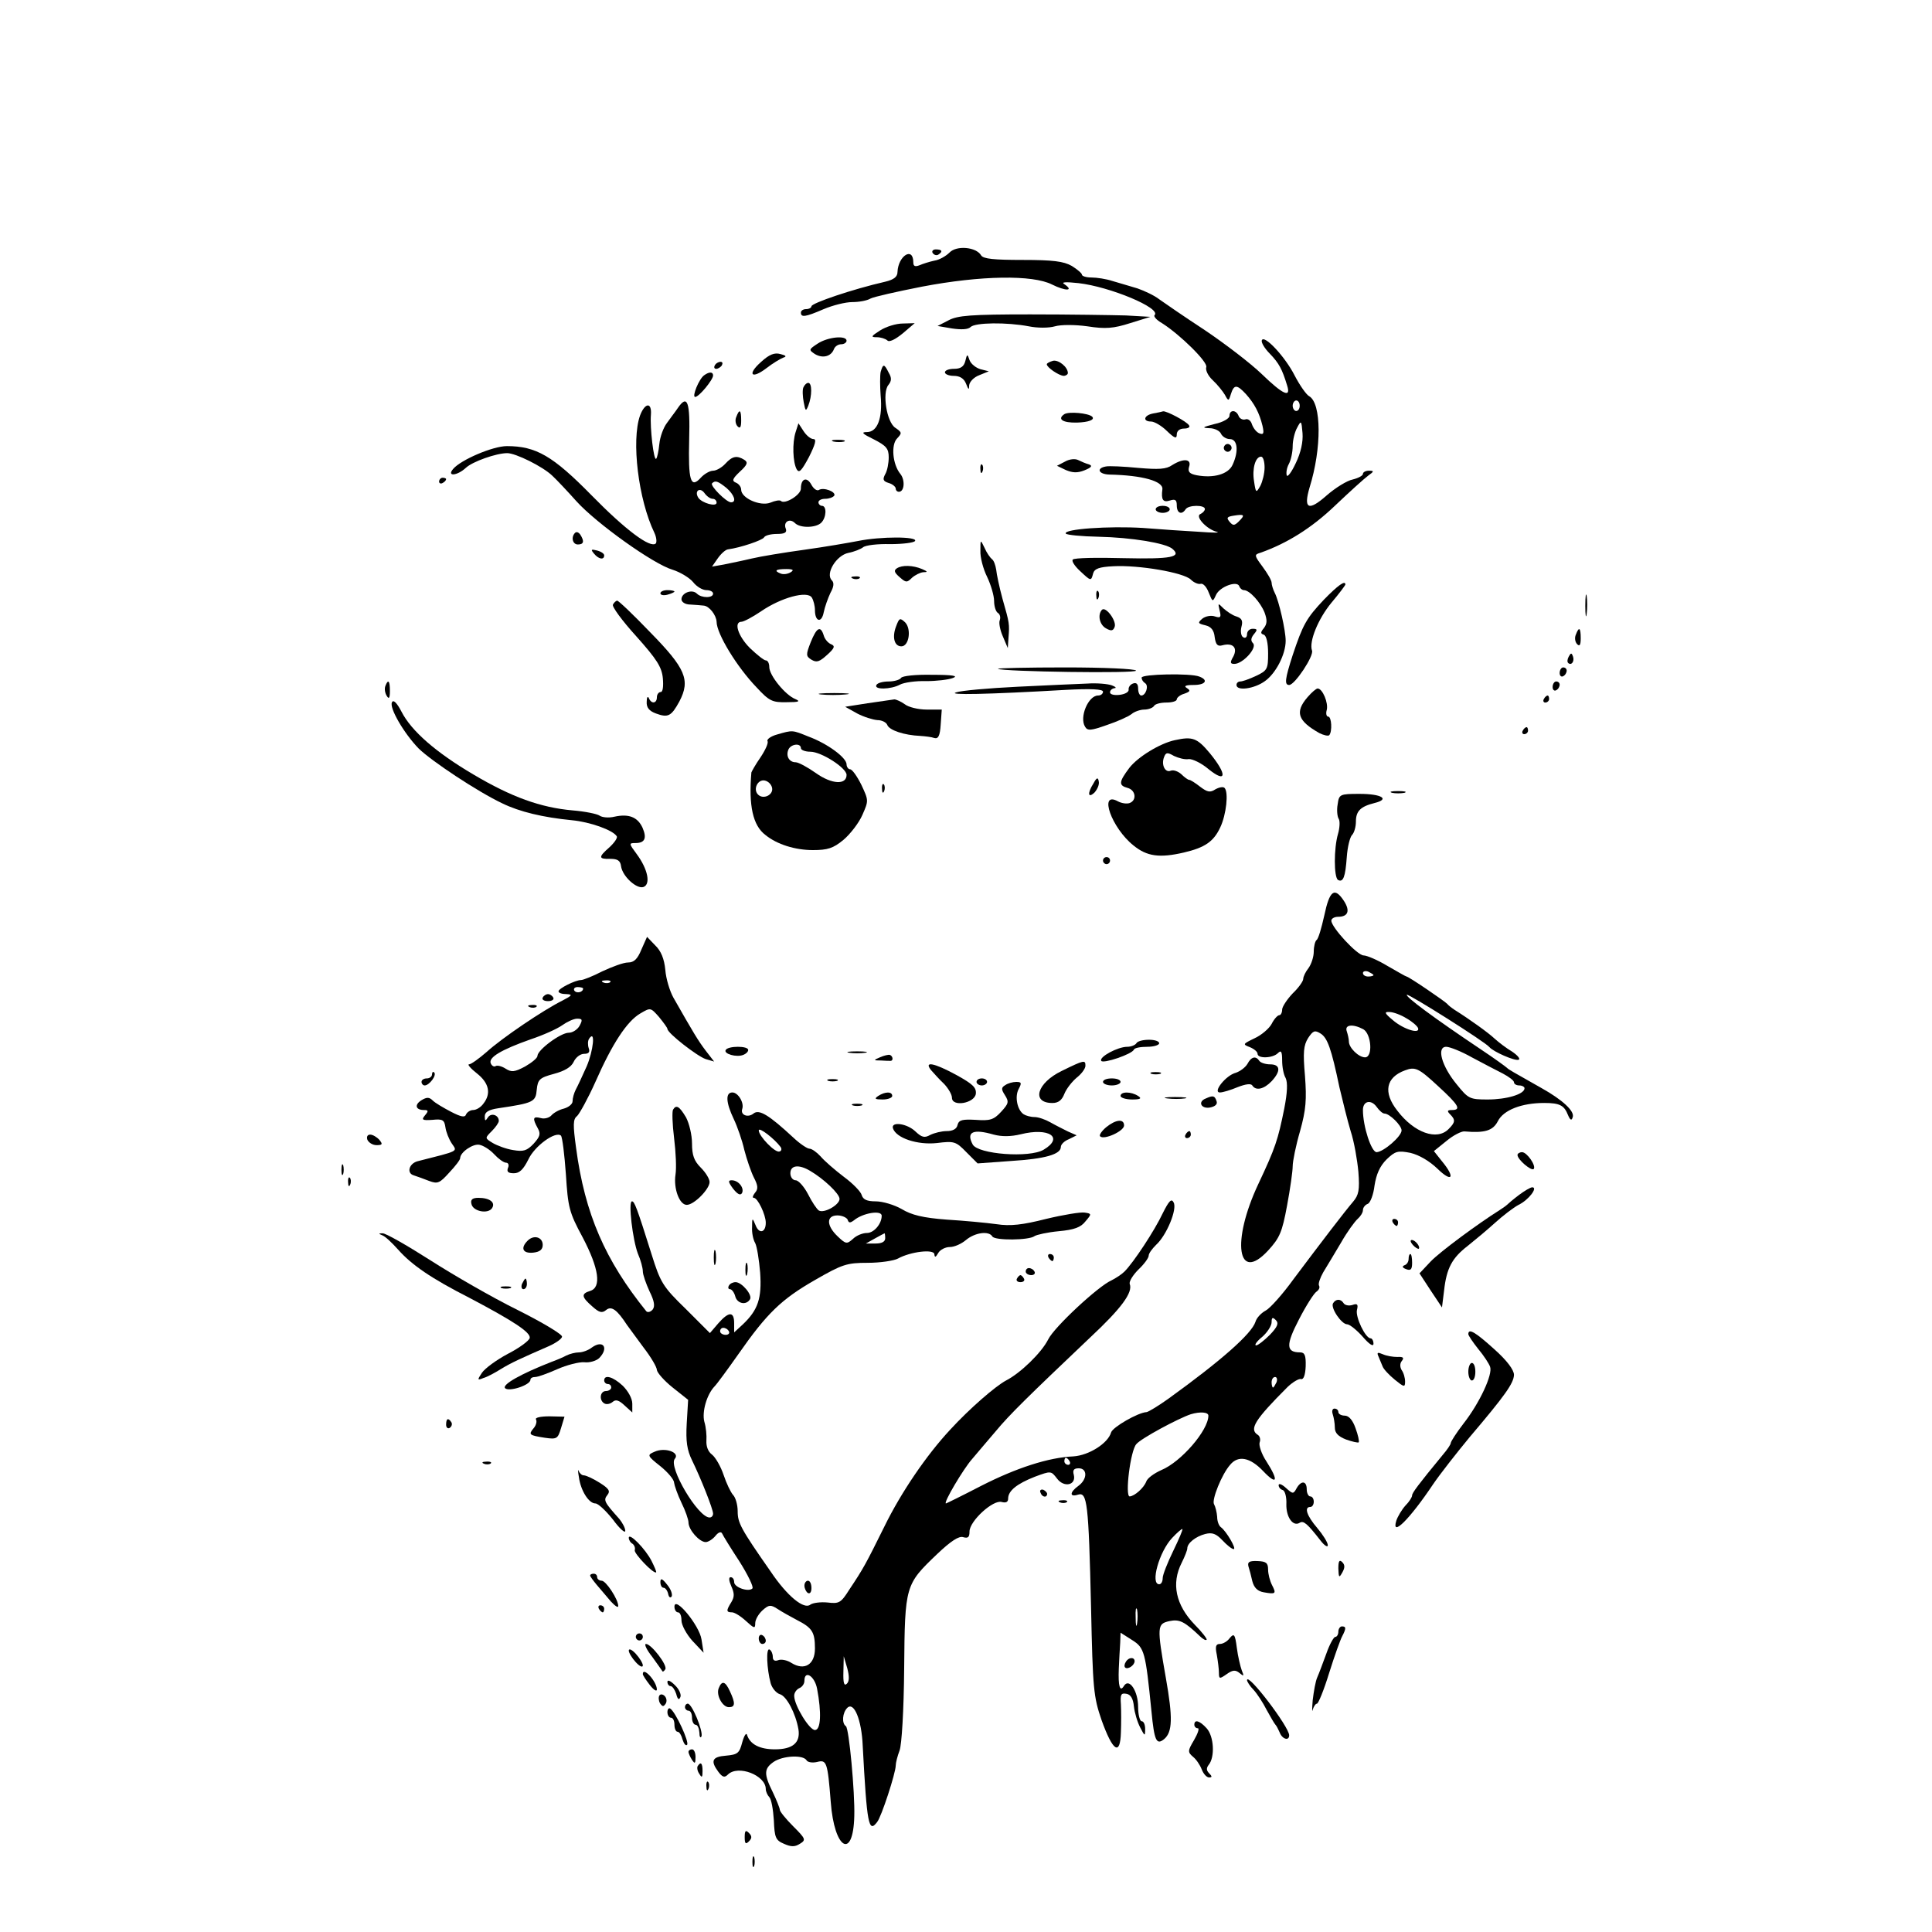 <?xml version="1.0" standalone="no"?>
<!DOCTYPE svg PUBLIC "-//W3C//DTD SVG 20010904//EN"
 "http://www.w3.org/TR/2001/REC-SVG-20010904/DTD/svg10.dtd">
<svg version="1.0" xmlns="http://www.w3.org/2000/svg"
 width="550pt" height="550pt" viewBox="0 0 550 550"
 preserveAspectRatio="xMidYMid meet">
<g transform="translate(0,550) scale(0.1,-0.1)"
fill="#000000" stroke="none">
<path d="M2703 4781 c-10 -10 -29 -21 -43 -23 -14 -3 -33 -9 -42 -13 -13 -5
-18 -3 -18 8 0 46 -43 19 -45 -27 0 -14 -10 -22 -35 -28 -92 -21 -210 -61
-210 -70 0 -4 -7 -8 -15 -8 -8 0 -15 -4 -15 -10 0 -14 12 -13 65 10 26 11 62
20 81 20 19 0 42 4 52 10 9 5 76 20 147 34 168 32 315 34 370 6 38 -19 64 -19
35 1 -10 6 3 7 40 3 89 -10 236 -71 217 -91 -4 -3 5 -14 21 -23 52 -33 131
-111 126 -125 -3 -8 5 -25 18 -37 14 -13 29 -32 35 -42 10 -19 11 -18 17 2 9
28 17 28 43 0 24 -27 38 -53 47 -90 5 -22 3 -26 -8 -22 -9 3 -18 15 -22 26 -3
11 -12 17 -19 14 -7 -2 -16 2 -19 10 -7 18 -26 18 -26 0 0 -7 -18 -18 -42 -23
-35 -9 -38 -11 -15 -12 15 0 30 -8 33 -16 4 -8 15 -15 25 -15 22 0 26 -34 8
-73 -12 -27 -54 -39 -102 -30 -21 4 -26 10 -22 24 8 23 -16 25 -48 5 -17 -12
-39 -13 -97 -8 -41 4 -83 6 -92 4 -28 -5 -21 -22 10 -23 95 -2 154 -19 151
-42 -4 -30 2 -38 21 -32 16 5 20 2 20 -14 0 -22 14 -28 25 -11 8 13 55 13 55
1 0 -5 -6 -11 -12 -14 -18 -6 17 -44 46 -51 11 -3 -10 -3 -49 0 -38 2 -111 7
-161 11 -97 6 -227 -3 -220 -16 3 -4 45 -8 93 -9 94 -2 190 -18 210 -34 29
-24 -4 -30 -137 -27 -76 2 -142 1 -146 -4 -4 -4 5 -18 20 -32 32 -30 32 -30
38 -7 4 13 17 18 57 20 73 4 201 -18 221 -38 9 -9 22 -14 28 -12 7 2 17 -9 23
-25 11 -27 11 -28 21 -6 11 23 60 41 66 24 2 -6 8 -11 13 -11 16 0 47 -34 59
-64 8 -22 7 -32 -2 -44 -10 -12 -10 -16 0 -19 7 -3 12 -23 12 -53 0 -44 -2
-49 -34 -64 -19 -9 -39 -16 -45 -16 -6 0 -11 -4 -11 -10 0 -18 51 -11 81 11
31 22 59 76 59 115 0 29 -19 113 -31 136 -5 10 -9 23 -9 29 0 7 -12 27 -26 46
-23 31 -24 34 -7 39 77 27 147 71 213 134 41 39 84 78 95 86 17 12 17 14 2 14
-9 0 -17 -4 -17 -9 0 -5 -13 -12 -29 -16 -16 -3 -50 -24 -75 -46 -51 -45 -66
-38 -48 23 35 112 34 240 -1 260 -8 4 -27 31 -42 60 -27 53 -87 117 -93 99 -2
-6 8 -23 23 -38 26 -27 35 -44 49 -90 12 -37 -11 -27 -72 32 -31 30 -104 86
-162 125 -58 38 -116 78 -130 88 -14 11 -42 24 -62 31 -21 6 -53 16 -71 21
-18 6 -45 10 -60 10 -15 0 -27 4 -27 8 0 4 -13 15 -29 25 -23 13 -53 17 -140
17 -81 0 -112 3 -118 13 -14 24 -70 29 -90 8z m997 -436 c0 -8 -4 -15 -10 -15
-5 0 -10 7 -10 15 0 8 5 15 10 15 6 0 10 -7 10 -15z m-11 -163 c-12 -26 -24
-42 -26 -35 -2 7 0 21 6 32 6 11 11 34 11 51 0 17 6 41 13 53 11 21 12 20 15
-16 2 -25 -5 -56 -19 -85z m-89 -13 c0 -17 -6 -40 -12 -52 -12 -21 -13 -21
-18 13 -6 36 4 70 20 70 6 0 10 -14 10 -31z m-73 -153 c-13 -13 -17 -13 -27
-1 -9 11 -7 14 12 17 31 5 33 2 15 -16z"/>
<path d="M2655 4780 c4 -6 11 -8 16 -5 14 9 11 15 -7 15 -8 0 -12 -5 -9 -10z"/>
<path d="M2700 4588 l-31 -16 41 -7 c27 -4 46 -3 53 4 13 13 103 14 166 2 24
-5 57 -5 74 0 17 5 57 5 93 0 51 -8 74 -6 121 9 l58 18 -70 4 c-38 1 -161 3
-272 3 -169 0 -207 -3 -233 -17z"/>
<path d="M2505 4559 c-25 -16 -27 -19 -9 -19 11 0 24 -4 30 -9 5 -6 22 2 44
20 l34 29 -34 -1 c-19 0 -48 -9 -65 -20z"/>
<path d="M2328 4522 c-26 -17 -26 -18 -8 -30 22 -13 46 -7 54 14 3 8 12 14 21
14 8 0 15 5 15 10 0 16 -53 11 -82 -8z"/>
<path d="M2167 4470 c-41 -36 -28 -51 15 -18 18 14 40 27 48 30 10 3 8 6 -8
10 -17 5 -32 -1 -55 -22z"/>
<path d="M2748 4472 c-4 -16 -14 -22 -32 -22 -14 0 -26 -4 -26 -10 0 -5 11
-10 25 -10 17 0 29 -7 35 -22 7 -18 9 -19 9 -5 1 10 13 23 29 29 l27 11 -24 6
c-13 4 -27 15 -31 26 -6 18 -7 18 -12 -3z"/>
<path d="M2998 4473 c-10 -3 -18 -7 -18 -10 0 -9 34 -32 48 -33 6 0 12 4 12 8
0 17 -26 38 -42 35z"/>
<path d="M2035 4460 c-3 -5 -2 -10 4 -10 5 0 13 5 16 10 3 6 2 10 -4 10 -5 0
-13 -4 -16 -10z"/>
<path d="M2507 4441 c-2 -10 -2 -40 0 -67 6 -64 -9 -104 -39 -104 -18 0 -13
-5 20 -21 35 -18 42 -26 42 -51 0 -16 -4 -38 -10 -48 -8 -15 -6 -20 10 -25 11
-3 20 -11 20 -16 0 -5 4 -9 9 -9 16 0 18 34 4 51 -22 27 -27 83 -9 101 14 15
14 17 -5 30 -25 16 -38 100 -20 122 9 11 10 20 1 35 -13 26 -16 26 -23 2z"/>
<path d="M2005 4432 c-15 -10 -36 -62 -26 -62 11 0 51 49 51 61 0 11 -11 11
-25 1z"/>
<path d="M2287 4397 c-3 -7 -2 -26 1 -42 5 -26 6 -27 13 -10 11 28 11 65 0 65
-5 0 -11 -6 -14 -13z"/>
<path d="M1930 4339 c-8 -12 -23 -31 -32 -44 -9 -12 -19 -38 -21 -59 -2 -20
-6 -39 -9 -42 -7 -7 -18 89 -15 125 3 37 -17 35 -31 -2 -25 -71 -5 -239 41
-334 6 -13 7 -26 4 -30 -15 -15 -86 38 -183 137 -110 112 -158 140 -241 140
-40 0 -131 -39 -153 -65 -19 -22 11 -20 36 3 19 18 87 42 118 42 24 0 101 -38
128 -64 13 -12 44 -45 69 -73 57 -63 219 -179 274 -195 22 -7 48 -23 58 -35
10 -13 27 -23 38 -23 10 0 19 -4 19 -10 0 -13 -33 -13 -46 0 -14 14 -44 2 -44
-16 0 -8 11 -15 25 -15 14 -1 31 -2 38 -3 16 -1 36 -27 37 -46 0 -34 58 -129
114 -187 36 -39 45 -43 86 -42 34 0 40 2 24 9 -28 11 -74 67 -74 91 0 10 -4
19 -10 19 -5 0 -25 16 -45 35 -34 34 -47 75 -24 75 6 0 31 13 56 30 57 39 131
59 144 39 5 -8 9 -24 9 -36 0 -33 19 -38 25 -6 3 15 12 40 19 55 10 18 11 29
4 36 -19 19 13 71 47 78 16 3 36 11 42 16 7 6 42 10 77 9 36 0 68 4 71 9 8 13
-98 13 -162 0 -26 -5 -95 -17 -153 -25 -58 -8 -125 -19 -150 -25 -25 -6 -60
-13 -79 -17 l-34 -6 16 23 c9 13 22 25 29 26 37 5 98 26 103 34 3 6 20 10 37
10 22 0 29 4 25 15 -8 19 11 31 26 16 15 -15 60 -14 75 1 15 15 16 48 2 48 -5
0 -10 5 -10 10 0 6 9 10 19 10 11 0 22 4 26 9 6 11 -31 25 -44 16 -6 -3 -15 4
-21 15 -13 24 -30 18 -30 -11 0 -18 -46 -46 -57 -35 -3 3 -16 1 -30 -5 -29
-11 -83 13 -83 37 0 8 -7 17 -15 20 -12 5 -10 11 11 31 22 20 24 27 13 34 -21
13 -34 11 -54 -11 -10 -11 -26 -20 -35 -20 -9 0 -25 -9 -35 -20 -29 -32 -36
-8 -33 109 3 108 -5 129 -32 90z m138 -228 c22 -19 30 -41 13 -41 -13 0 -60
47 -54 54 9 9 16 7 41 -13z m-39 -31 c6 0 11 -5 11 -11 0 -13 -42 -1 -52 14
-12 19 4 31 17 14 7 -10 17 -17 24 -17z m222 -209 c-8 -5 -20 -7 -28 -4 -21 8
-15 13 15 13 20 0 23 -3 13 -9z"/>
<path d="M2096 4313 c-4 -9 -2 -21 4 -27 7 -7 10 -2 10 17 0 31 -5 34 -14 10z"/>
<path d="M3030 4321 c-21 -14 -5 -25 36 -24 33 1 52 8 43 17 -11 10 -66 15
-79 7z"/>
<path d="M3283 4323 c-27 -5 -31 -23 -6 -23 9 0 30 -12 45 -27 22 -21 28 -23
28 -10 0 10 8 17 21 17 11 0 18 4 14 9 -6 11 -65 42 -74 40 -3 -1 -16 -4 -28
-6z"/>
<path d="M2265 4270 c-10 -31 -8 -86 3 -106 7 -12 14 -4 35 35 18 36 22 51 13
51 -8 0 -20 10 -28 22 l-15 23 -8 -25z"/>
<path d="M2373 4243 c9 -2 23 -2 30 0 6 3 -1 5 -18 5 -16 0 -22 -2 -12 -5z"/>
<path d="M3486 4231 c-4 -5 -2 -12 3 -15 5 -4 12 -2 15 3 4 5 2 12 -3 15 -5 4
-12 2 -15 -3z"/>
<path d="M3032 4186 l-23 -12 25 -12 c19 -8 33 -9 53 -1 20 8 24 13 13 17 -8
2 -22 8 -30 12 -9 5 -26 3 -38 -4z"/>
<path d="M2791 4164 c0 -11 3 -14 6 -6 3 7 2 16 -1 19 -3 4 -6 -2 -5 -13z"/>
<path d="M1250 4129 c0 -5 5 -7 10 -4 6 3 10 8 10 11 0 2 -4 4 -10 4 -5 0 -10
-5 -10 -11z"/>
<path d="M3290 4050 c0 -5 9 -10 20 -10 11 0 20 5 20 10 0 6 -9 10 -20 10 -11
0 -20 -4 -20 -10z"/>
<path d="M1637 3983 c-12 -12 -7 -33 8 -33 17 0 19 9 7 28 -5 7 -11 9 -15 5z"/>
<path d="M2791 3932 c-1 -18 8 -52 19 -74 11 -23 20 -54 20 -69 0 -15 5 -31
11 -34 6 -4 8 -13 5 -21 -3 -7 1 -28 9 -46 l14 -33 2 30 c3 39 3 40 -17 110
-9 33 -17 71 -18 83 -2 13 -7 27 -12 30 -5 4 -15 18 -21 32 -12 25 -12 25 -12
-8z"/>
<path d="M1691 3924 c13 -16 29 -19 29 -5 0 5 -9 11 -21 14 -16 4 -18 3 -8 -9z"/>
<path d="M2553 3882 c-9 -6 -7 -12 8 -25 18 -16 21 -16 35 -2 9 8 23 15 32 16
14 0 13 2 -3 9 -26 11 -57 12 -72 2z"/>
<path d="M2428 3853 c7 -3 16 -2 19 1 4 3 -2 6 -13 5 -11 0 -14 -3 -6 -6z"/>
<path d="M3769 3793 c-50 -53 -60 -71 -89 -158 -22 -68 -24 -85 -10 -85 16 0
71 83 65 98 -9 25 17 90 56 137 22 26 39 49 39 51 0 13 -21 -2 -61 -43z"/>
<path d="M1880 3811 c0 -5 9 -7 20 -4 11 3 20 7 20 9 0 2 -9 4 -20 4 -11 0
-20 -4 -20 -9z"/>
<path d="M3121 3804 c0 -11 3 -14 6 -6 3 7 2 16 -1 19 -3 4 -6 -2 -5 -13z"/>
<path d="M4513 3775 c0 -27 2 -38 4 -22 2 15 2 37 0 50 -2 12 -4 0 -4 -28z"/>
<path d="M1745 3779 c-4 -5 26 -46 66 -90 59 -66 73 -88 76 -120 2 -23 0 -39
-6 -39 -6 0 -11 -7 -11 -15 0 -18 -16 -20 -23 -2 -3 6 -6 2 -6 -11 -1 -16 7
-26 26 -33 35 -13 44 -8 67 34 32 61 18 94 -83 197 -48 50 -90 90 -94 90 -3 0
-9 -5 -12 -11z"/>
<path d="M3472 3762 c5 -19 3 -22 -13 -17 -11 4 -27 1 -36 -6 -14 -12 -13 -14
8 -19 17 -4 25 -14 27 -34 3 -21 8 -27 22 -23 30 8 44 -7 31 -32 -10 -17 -9
-21 3 -21 24 0 66 46 53 59 -7 7 -6 15 3 26 10 12 10 15 -4 15 -9 0 -16 -7
-16 -16 0 -8 -5 -12 -11 -8 -6 3 -8 17 -5 29 5 18 1 25 -14 30 -11 3 -27 14
-37 23 -16 16 -16 16 -11 -6z"/>
<path d="M3137 3764 c-13 -14 -7 -43 12 -53 14 -8 20 -7 24 4 7 16 -25 60 -36
49z"/>
<path d="M2551 3717 c-12 -31 -5 -57 15 -57 22 0 29 49 11 68 -15 14 -17 13
-26 -11z"/>
<path d="M2308 3672 c-14 -36 -14 -40 2 -50 15 -9 23 -6 45 14 21 19 23 25 11
30 -8 3 -18 14 -21 25 -9 29 -20 23 -37 -19z"/>
<path d="M4486 3693 c-4 -9 -2 -21 4 -27 7 -7 10 -2 10 17 0 31 -5 34 -14 10z"/>
<path d="M4466 3631 c-4 -7 -5 -15 -2 -18 9 -9 19 4 14 18 -4 11 -6 11 -12 0z"/>
<path d="M2841 3596 c10 -8 399 -14 393 -5 -3 5 -93 9 -201 9 -108 0 -194 -2
-192 -4z"/>
<path d="M4440 3584 c0 -8 5 -12 10 -9 6 3 10 10 10 16 0 5 -4 9 -10 9 -5 0
-10 -7 -10 -16z"/>
<path d="M2565 3570 c-3 -5 -19 -10 -35 -10 -16 0 -32 -4 -35 -10 -8 -14 41
-13 67 1 11 6 45 11 74 10 30 0 64 4 77 9 16 6 -1 9 -60 9 -45 1 -85 -3 -88
-9z"/>
<path d="M3250 3571 c0 -6 4 -12 10 -16 11 -7 2 -35 -11 -35 -5 0 -9 9 -9 20
0 13 -5 18 -15 14 -8 -3 -13 -11 -12 -17 1 -7 -10 -13 -25 -15 -16 -2 -28 1
-28 7 0 6 6 11 13 12 6 0 3 4 -8 8 -11 4 -42 7 -70 5 -27 -1 -117 -5 -198 -9
-82 -4 -161 -11 -175 -16 -27 -8 86 -6 311 7 74 4 107 2 107 -5 0 -6 -6 -11
-14 -11 -28 0 -54 -62 -37 -89 7 -12 17 -11 62 5 30 10 61 24 70 31 8 7 25 13
37 13 11 0 24 5 27 10 3 6 19 10 36 10 16 0 29 4 29 9 0 5 10 13 21 16 17 6
19 9 8 16 -10 6 -4 9 19 9 34 0 43 14 16 24 -25 10 -164 7 -164 -3z"/>
<path d="M1097 3547 c-3 -8 -1 -20 4 -28 6 -10 9 -7 9 14 0 29 -5 35 -13 14z"/>
<path d="M4420 3544 c0 -8 5 -12 10 -9 6 3 10 10 10 16 0 5 -4 9 -10 9 -5 0
-10 -7 -10 -16z"/>
<path d="M3722 3515 c-36 -42 -28 -67 34 -102 12 -6 25 -9 28 -6 9 10 7 53 -3
53 -5 0 -7 9 -4 19 5 20 -12 61 -26 61 -4 0 -17 -11 -29 -25z"/>
<path d="M2337 3523 c18 -2 50 -2 70 0 21 2 7 4 -32 4 -38 0 -55 -2 -38 -4z"/>
<path d="M4395 3510 c-3 -5 -1 -10 4 -10 6 0 11 5 11 10 0 6 -2 10 -4 10 -3 0
-8 -4 -11 -10z"/>
<path d="M1116 3501 c-9 -15 34 -89 76 -132 37 -36 168 -123 238 -156 49 -24
116 -40 198 -48 52 -5 117 -28 128 -46 2 -5 -7 -18 -21 -31 -32 -28 -32 -34 3
-33 20 0 28 -5 30 -21 4 -29 45 -66 64 -59 21 8 12 51 -19 93 -23 31 -23 32
-4 32 27 0 33 14 20 44 -14 30 -39 40 -80 31 -16 -4 -35 -2 -42 3 -7 5 -41 12
-77 15 -91 8 -174 38 -282 102 -107 63 -177 124 -205 179 -13 25 -23 35 -27
27z"/>
<path d="M2470 3498 l-64 -10 34 -19 c19 -10 45 -18 58 -19 12 0 25 -6 28 -14
6 -15 48 -29 94 -31 14 -1 32 -3 40 -6 11 -3 16 6 18 39 l3 42 -43 0 c-24 0
-52 7 -62 15 -11 8 -25 14 -30 14 -6 -1 -40 -6 -76 -11z"/>
<path d="M4335 3420 c-3 -5 -1 -10 4 -10 6 0 11 5 11 10 0 6 -2 10 -4 10 -3 0
-8 -4 -11 -10z"/>
<path d="M2212 3409 c-18 -5 -30 -14 -27 -19 3 -5 -6 -25 -20 -46 -14 -20 -25
-40 -26 -43 -8 -94 4 -151 40 -178 33 -27 85 -43 135 -43 42 0 58 5 87 29 19
16 44 48 54 71 18 41 18 41 -3 86 -12 24 -26 44 -32 44 -5 0 -10 7 -10 14 0
19 -54 59 -108 79 -47 19 -45 19 -90 6z m68 -39 c0 -5 12 -10 27 -10 31 0 103
-46 103 -66 0 -29 -42 -27 -87 5 -24 17 -50 31 -58 31 -18 0 -28 17 -21 35 6
17 36 21 36 5z m-82 -113 c4 -20 -25 -34 -40 -19 -15 15 -1 44 19 40 10 -2 19
-11 21 -21z"/>
<path d="M3345 3393 c-43 -9 -106 -48 -130 -79 -30 -40 -31 -50 -5 -57 23 -6
27 -35 6 -43 -8 -3 -23 -1 -34 5 -55 30 -18 -76 45 -126 38 -31 74 -36 143
-20 60 14 85 31 104 72 17 36 24 100 12 112 -4 4 -15 2 -26 -4 -15 -10 -23 -8
-43 7 -14 11 -28 20 -32 20 -3 0 -13 7 -22 16 -9 8 -22 13 -30 10 -16 -7 -28
17 -19 39 5 13 9 14 28 3 13 -6 31 -11 42 -9 10 1 36 -11 57 -29 51 -41 53
-15 3 46 -36 43 -49 48 -99 37z"/>
<path d="M3113 3270 c-18 -28 -16 -44 3 -26 8 9 14 23 12 31 -2 13 -6 12 -15
-5z"/>
<path d="M2511 3254 c0 -11 3 -14 6 -6 3 7 2 16 -1 19 -3 4 -6 -2 -5 -13z"/>
<path d="M3963 3243 c9 -2 25 -2 35 0 9 3 1 5 -18 5 -19 0 -27 -2 -17 -5z"/>
<path d="M3808 3210 c-3 -16 -1 -35 3 -41 4 -6 3 -26 -2 -43 -12 -41 -12 -123
0 -131 15 -8 21 9 25 65 2 29 9 57 15 63 6 6 11 23 11 38 0 30 13 43 53 53 45
11 20 26 -42 26 -57 0 -59 -1 -63 -30z"/>
<path d="M3140 3050 c0 -5 5 -10 10 -10 6 0 10 5 10 10 0 6 -4 10 -10 10 -5 0
-10 -4 -10 -10z"/>
<path d="M3770 2894 c-8 -36 -17 -67 -22 -70 -4 -3 -8 -18 -8 -33 0 -15 -7
-36 -15 -47 -8 -10 -15 -24 -15 -31 0 -6 -13 -25 -30 -41 -16 -17 -30 -38 -30
-46 0 -9 -4 -16 -8 -16 -5 0 -15 -11 -22 -25 -7 -13 -29 -32 -49 -41 -33 -16
-34 -17 -13 -25 12 -5 22 -13 22 -19 0 -14 43 -13 58 2 9 9 12 5 12 -21 0 -18
4 -40 10 -50 6 -13 5 -41 -4 -87 -18 -89 -25 -111 -74 -215 -77 -164 -59 -283
28 -189 33 36 40 52 54 128 9 48 16 98 16 112 0 14 9 59 21 100 17 61 19 90
14 157 -6 68 -4 87 9 108 14 21 19 23 35 13 20 -12 31 -43 54 -153 9 -38 23
-95 32 -125 10 -30 19 -83 22 -116 4 -52 1 -66 -15 -85 -24 -28 -89 -113 -170
-221 -31 -43 -67 -83 -79 -89 -13 -7 -26 -21 -29 -32 -11 -34 -97 -110 -248
-219 -28 -20 -56 -37 -62 -38 -24 -1 -97 -43 -101 -58 -9 -31 -63 -65 -107
-68 -71 -3 -163 -33 -263 -84 -54 -28 -99 -50 -100 -50 -9 0 50 99 74 126 15
18 46 54 68 80 39 47 89 96 268 266 89 83 123 129 113 153 -2 7 9 25 25 41 16
15 29 33 29 39 0 7 10 20 21 31 30 27 61 102 50 121 -6 12 -13 5 -31 -31 -23
-49 -83 -140 -109 -166 -8 -8 -25 -19 -37 -25 -37 -16 -163 -133 -180 -168
-19 -38 -79 -96 -120 -117 -30 -16 -104 -80 -159 -140 -68 -73 -140 -179 -187
-275 -54 -109 -60 -120 -100 -180 -24 -38 -29 -41 -62 -37 -20 2 -42 -1 -49
-6 -18 -15 -66 24 -113 94 -86 123 -94 139 -94 172 0 18 -6 39 -13 46 -7 8
-19 33 -27 57 -8 24 -23 50 -33 58 -11 8 -17 23 -16 40 1 14 -1 38 -6 54 -7
28 7 77 29 100 7 7 37 48 68 92 81 116 122 156 218 211 78 45 91 49 150 49 36
0 75 6 86 12 36 20 104 28 104 12 1 -10 4 -8 11 4 5 9 20 17 33 17 13 0 33 9
46 20 25 21 65 27 75 10 7 -12 105 -11 120 1 6 4 37 11 69 14 44 4 63 11 76
28 18 21 18 22 -2 25 -11 2 -60 -6 -110 -18 -67 -17 -102 -21 -141 -15 -29 4
-93 10 -142 13 -67 5 -100 13 -128 30 -21 12 -54 22 -74 22 -25 0 -36 5 -40
18 -2 9 -25 33 -51 52 -25 19 -55 45 -66 58 -11 12 -25 22 -32 22 -6 0 -27 14
-45 31 -70 65 -98 82 -114 69 -16 -13 -38 -4 -32 13 6 18 -12 47 -28 47 -20 0
-19 -28 4 -76 10 -21 24 -61 30 -88 7 -27 19 -62 27 -78 12 -23 13 -33 3 -44
-6 -8 -8 -14 -3 -14 11 0 34 -48 34 -71 0 -28 -19 -33 -29 -7 -9 22 -10 22
-10 -5 -1 -16 3 -36 9 -46 5 -10 11 -48 14 -84 5 -73 -6 -106 -49 -147 l-25
-23 0 26 c0 34 -15 34 -45 0 l-24 -28 -69 69 c-65 63 -72 75 -97 155 -43 137
-49 151 -56 151 -11 0 2 -110 17 -149 8 -18 14 -41 14 -50 0 -10 9 -35 19 -57
14 -28 16 -43 9 -52 -6 -7 -14 -9 -18 -5 -117 145 -175 277 -200 465 -9 66 -9
82 3 91 7 7 31 50 52 97 48 109 90 173 128 195 29 17 29 17 53 -10 13 -16 24
-31 24 -34 0 -12 85 -78 109 -86 l24 -7 -24 31 c-22 29 -35 51 -92 151 -10 18
-21 53 -23 79 -3 31 -12 54 -29 70 l-23 24 -16 -36 c-11 -27 -21 -37 -38 -37
-13 0 -45 -12 -73 -25 -27 -14 -55 -25 -61 -25 -16 0 -64 -24 -64 -32 0 -5 10
-8 23 -8 18 -1 16 -4 -13 -19 -54 -27 -171 -106 -215 -146 -22 -19 -44 -35
-50 -35 -5 0 5 -12 23 -26 34 -27 41 -57 18 -86 -7 -10 -20 -18 -29 -18 -8 0
-17 -6 -20 -12 -3 -10 -14 -8 -43 7 -21 11 -45 25 -52 32 -10 10 -17 10 -32 1
-21 -13 -17 -28 7 -28 13 0 13 -3 3 -15 -11 -13 -8 -15 21 -13 29 3 34 0 37
-21 2 -14 10 -34 18 -46 16 -24 24 -20 -98 -51 -24 -7 -31 -34 -10 -40 9 -3
29 -10 44 -16 24 -9 30 -6 57 24 17 18 31 36 31 41 0 17 37 42 55 38 11 -2 30
-14 42 -27 12 -13 27 -24 34 -24 6 0 9 -7 5 -15 -4 -11 1 -15 17 -15 16 0 27
11 41 39 18 39 78 82 93 68 4 -5 10 -54 14 -110 6 -94 9 -108 48 -180 46 -88
54 -142 21 -152 -26 -8 -25 -17 6 -44 20 -18 28 -20 40 -10 15 12 31 0 59 -43
6 -8 27 -37 47 -64 21 -27 38 -56 38 -64 1 -8 21 -31 45 -50 l44 -35 -4 -67
c-3 -52 1 -76 15 -105 25 -51 60 -139 60 -152 0 -6 -4 -11 -10 -11 -33 0 -118
144 -99 167 16 18 -28 34 -58 20 -21 -9 -21 -11 17 -41 21 -17 39 -38 39 -47
1 -8 10 -34 21 -57 11 -22 20 -48 20 -56 0 -21 31 -56 49 -56 7 0 20 8 28 18
8 10 16 13 19 6 2 -5 24 -41 49 -79 24 -38 41 -73 37 -77 -11 -11 -52 3 -52
18 0 8 -4 14 -10 14 -6 0 -5 -10 2 -26 9 -20 9 -30 0 -45 -15 -24 -15 -29 2
-29 7 0 25 -11 40 -25 23 -21 26 -22 26 -6 0 10 9 26 21 37 18 16 23 16 42 4
12 -8 37 -22 56 -32 43 -22 51 -34 51 -81 0 -46 -30 -64 -67 -41 -12 8 -29 11
-37 8 -10 -4 -16 -1 -16 9 0 9 -4 18 -9 21 -11 7 -8 -56 3 -96 4 -14 16 -28
26 -31 19 -5 45 -54 53 -100 6 -38 -16 -57 -67 -57 -43 0 -70 14 -79 40 -2 9
-8 1 -14 -20 -8 -31 -13 -35 -46 -38 -40 -3 -45 -15 -22 -46 12 -16 18 -17 27
-8 29 29 108 -2 108 -41 0 -7 5 -18 10 -23 6 -6 11 -35 13 -66 2 -49 5 -57 29
-67 20 -9 31 -9 45 0 18 11 17 14 -19 50 -21 21 -38 42 -38 47 0 4 -9 27 -20
50 -26 52 -25 67 2 86 26 18 84 21 94 5 3 -6 17 -8 30 -5 27 7 30 1 39 -114
10 -135 64 -166 67 -40 2 67 -15 251 -24 256 -12 8 -10 38 4 52 19 19 41 -34
44 -108 12 -225 17 -249 41 -217 12 14 53 140 53 161 0 8 5 27 11 43 6 16 12
113 13 233 2 237 3 239 94 326 39 37 62 52 74 48 14 -4 18 0 18 16 0 30 68 92
92 84 12 -3 18 0 18 10 0 22 25 42 76 62 46 17 46 17 63 -5 20 -27 55 -19 48
10 -4 14 0 19 14 19 25 0 25 -31 -1 -50 -25 -18 -26 -33 -1 -25 26 8 30 -22
37 -320 5 -234 7 -255 30 -322 32 -89 53 -103 55 -35 1 26 1 62 0 80 -2 28 0
33 16 30 12 -2 19 -14 21 -36 2 -18 10 -45 18 -60 13 -25 14 -26 14 -4 0 12
-4 22 -10 22 -5 0 -10 18 -10 41 0 44 -25 83 -40 60 -12 -20 -17 -1 -15 49 1
25 3 58 4 73 l1 29 33 -21 c35 -22 38 -33 55 -203 8 -83 14 -97 36 -79 24 20
25 61 5 174 -26 148 -25 154 10 162 29 6 43 -1 88 -44 7 -7 16 -12 18 -9 2 2
-13 22 -34 43 -54 56 -67 117 -37 176 9 18 16 36 16 41 0 15 24 34 51 41 20 5
31 1 49 -18 13 -14 27 -25 32 -25 9 0 -21 51 -36 62 -6 4 -11 17 -11 30 -1 13
-5 29 -9 36 -7 12 22 85 46 112 23 28 57 21 94 -18 40 -42 45 -28 9 28 -14 21
-22 46 -19 54 3 7 1 17 -5 21 -26 16 -9 43 85 137 15 14 32 24 38 22 7 -2 12
12 13 36 1 32 -3 40 -16 40 -40 0 -41 21 -3 94 20 39 43 75 50 79 7 5 10 12 7
17 -3 5 3 22 12 38 10 16 33 55 51 85 17 30 39 60 47 67 8 7 15 18 15 25 0 7
6 15 14 18 7 3 16 26 19 52 5 32 15 55 34 74 25 24 32 26 68 19 25 -6 54 -23
77 -45 42 -41 52 -26 13 21 l-23 29 36 29 c19 16 43 28 51 27 58 -5 81 2 95
29 16 32 68 52 132 52 45 0 57 -7 68 -35 6 -14 10 -16 13 -6 7 17 -29 50 -88
83 -85 48 -94 53 -99 58 -3 3 -36 27 -75 53 -133 89 -215 150 -210 155 4 4
223 -134 235 -149 11 -13 72 -40 83 -36 6 2 -2 12 -18 23 -17 10 -39 27 -50
37 -18 17 -71 55 -114 82 -9 6 -18 13 -21 17 -6 7 -110 78 -116 78 -2 0 -26
14 -54 30 -28 17 -59 30 -68 30 -18 0 -92 80 -92 99 0 6 9 11 19 11 29 0 35
17 17 45 -27 41 -41 30 -56 -41z m140 -170 c0 -2 -7 -4 -15 -4 -8 0 -15 4 -15
10 0 5 7 7 15 4 8 -4 15 -8 15 -10z m-2173 -20 c-3 -3 -12 -4 -19 -1 -8 3 -5
6 6 6 11 1 17 -2 13 -5z m-77 -18 c0 -11 -19 -15 -25 -6 -3 5 1 10 9 10 9 0
16 -2 16 -4z m2344 -85 c16 -9 31 -22 33 -28 6 -18 -42 -3 -72 23 -24 20 -25
24 -9 23 10 0 32 -8 48 -18z m-2354 -21 c-6 -11 -20 -20 -31 -20 -23 0 -89
-49 -89 -66 0 -6 -16 -19 -35 -30 -30 -16 -39 -17 -56 -6 -11 7 -24 10 -28 7
-5 -3 -11 1 -14 8 -7 17 31 39 113 68 36 12 76 30 90 40 14 10 33 19 43 19 15
0 16 -3 7 -20z m2231 -10 c23 -13 28 -80 5 -80 -18 0 -46 27 -46 45 0 7 -3 20
-6 29 -7 19 17 22 47 6z m-2211 -106 c-12 -27 -26 -57 -31 -66 -5 -10 -9 -24
-9 -33 0 -8 -11 -17 -25 -21 -13 -3 -29 -12 -35 -19 -6 -7 -20 -11 -30 -8 -23
6 -25 0 -9 -29 9 -16 6 -24 -12 -44 -19 -20 -29 -23 -58 -18 -20 3 -46 13 -58
20 -23 14 -23 14 -3 34 11 11 20 24 20 29 0 17 -22 24 -31 10 -7 -11 -9 -11
-9 3 0 12 11 19 38 23 101 15 107 18 110 53 3 29 8 34 49 45 30 8 49 19 56 34
6 13 19 23 30 23 13 0 17 5 13 16 -3 9 -3 21 1 27 19 28 12 -35 -7 -79z m2520
26 c30 -16 70 -37 88 -46 17 -9 32 -20 32 -25 0 -5 7 -9 15 -9 8 0 15 -4 15
-8 0 -17 -51 -32 -105 -32 -51 0 -55 2 -88 43 -43 52 -58 107 -30 107 10 0 43
-13 73 -30z m-96 -82 c59 -54 67 -68 39 -68 -13 0 -14 -3 -5 -12 16 -16 15
-23 -4 -42 -33 -34 -98 -11 -146 52 -41 52 -33 95 22 115 29 11 39 6 94 -45z
m-153 -78 c15 0 49 -34 49 -48 0 -17 -51 -61 -71 -62 -15 0 -39 73 -39 120 0
26 23 31 39 9 7 -10 17 -19 22 -19z m-1719 -95 c4 -5 3 -12 -3 -13 -12 -5 -59
44 -59 60 0 11 45 -24 62 -47z m84 -68 c38 -22 84 -65 84 -80 0 -17 -44 -42
-59 -33 -6 4 -20 25 -31 47 -11 21 -27 39 -35 39 -8 0 -15 9 -15 20 0 23 24
26 56 7z m204 -128 c0 -23 -22 -49 -42 -49 -12 0 -30 -7 -40 -17 -17 -15 -20
-15 -43 7 -33 31 -33 60 -1 60 13 0 26 -6 29 -12 3 -10 7 -10 18 -2 25 21 79
30 79 13z m10 -64 c0 -10 -10 -15 -27 -15 l-28 0 25 14 c14 8 26 14 28 15 1 1
2 -6 2 -14z m1095 -275 c-16 -16 -34 -30 -39 -30 -6 0 1 11 17 24 15 13 27 32
27 42 0 14 3 15 12 6 9 -9 5 -19 -17 -42z m-1540 10 c3 -5 -1 -10 -9 -10 -9 0
-16 5 -16 10 0 6 4 10 9 10 6 0 13 -4 16 -10z m1559 -145 c-4 -8 -8 -15 -10
-15 -2 0 -4 7 -4 15 0 8 4 15 10 15 5 0 7 -7 4 -15z m-194 -95 c0 -42 -78
-132 -134 -155 -20 -9 -40 -23 -43 -33 -7 -18 -33 -41 -47 -42 -14 0 2 131 19
149 13 16 119 73 155 85 27 8 50 6 50 -4z m-395 -130 c3 -5 1 -10 -4 -10 -6 0
-11 5 -11 10 0 6 2 10 4 10 3 0 8 -4 11 -10z m295 -255 c-16 -33 -30 -68 -30
-77 0 -10 -4 -18 -10 -18 -26 0 0 93 37 132 14 15 28 27 29 25 2 -1 -10 -29
-26 -62z m-103 -207 c-2 -13 -4 -5 -4 17 -1 22 1 32 4 23 2 -10 2 -28 0 -40z
m-826 -171 c-8 -8 -11 2 -10 34 l1 44 10 -34 c6 -23 6 -37 -1 -44z m-85 -14
c13 -68 11 -118 -6 -118 -16 0 -58 69 -59 96 -1 9 6 19 14 23 8 3 15 12 15 21
0 32 29 14 36 -22z"/>
<path d="M1545 2660 c-3 -5 3 -10 15 -10 12 0 18 5 15 10 -3 6 -10 10 -15 10
-5 0 -12 -4 -15 -10z"/>
<path d="M1508 2633 c7 -3 16 -2 19 1 4 3 -2 6 -13 5 -11 0 -14 -3 -6 -6z"/>
<path d="M3235 2530 c-3 -5 -15 -10 -26 -10 -27 0 -81 -29 -74 -40 5 -9 88 19
93 32 2 5 19 8 38 8 19 0 34 5 34 10 0 6 -13 10 -29 10 -17 0 -33 -4 -36 -10z"/>
<path d="M2066 2511 c-7 -11 31 -22 50 -14 8 3 14 9 14 14 0 12 -57 12 -64 0z"/>
<path d="M2418 2503 c12 -2 32 -2 45 0 12 2 2 4 -23 4 -25 0 -35 -2 -22 -4z"/>
<path d="M2505 2490 c-19 -8 -19 -9 3 -9 12 -1 24 -1 27 -1 9 0 7 14 -2 17 -4
1 -17 -2 -28 -7z"/>
<path d="M3551 2471 c-6 -10 -21 -21 -33 -25 -28 -7 -67 -56 -45 -56 8 0 31 7
50 15 23 9 38 11 42 5 10 -16 33 -11 55 12 27 29 25 48 -4 48 -14 0 -28 5 -31
10 -10 15 -23 12 -34 -9z"/>
<path d="M3022 2451 c-70 -34 -87 -91 -26 -91 17 0 27 8 34 26 6 15 22 35 35
46 14 11 25 26 25 34 0 17 -3 17 -68 -15z"/>
<path d="M2651 2453 c8 -9 24 -27 37 -39 12 -13 22 -30 22 -39 0 -27 64 -16
68 11 2 18 -9 28 -54 53 -66 36 -95 41 -73 14z"/>
<path d="M1230 2442 c0 -7 -7 -12 -15 -12 -8 0 -15 -4 -15 -10 0 -5 4 -10 9
-10 13 0 35 29 27 37 -3 3 -6 1 -6 -5z"/>
<path d="M3278 2443 c6 -2 18 -2 25 0 6 3 1 5 -13 5 -14 0 -19 -2 -12 -5z"/>
<path d="M2358 2423 c6 -2 18 -2 25 0 6 3 1 5 -13 5 -14 0 -19 -2 -12 -5z"/>
<path d="M2780 2420 c0 -5 7 -10 15 -10 8 0 15 5 15 10 0 6 -7 10 -15 10 -8 0
-15 -4 -15 -10z"/>
<path d="M3140 2420 c0 -5 11 -10 25 -10 14 0 25 5 25 10 0 6 -11 10 -25 10
-14 0 -25 -4 -25 -10z"/>
<path d="M2862 2411 c-12 -7 -12 -12 -1 -29 12 -19 10 -24 -11 -47 -21 -23
-32 -26 -72 -23 -38 2 -48 0 -52 -14 -2 -12 -14 -18 -31 -18 -14 0 -35 -5 -47
-11 -16 -9 -24 -7 -42 10 -24 23 -70 29 -64 9 9 -28 70 -48 125 -42 49 6 54 5
84 -26 l32 -32 96 7 c97 6 141 19 141 40 0 7 10 17 23 22 l22 11 -25 11 c-14
7 -36 18 -50 26 -14 8 -34 15 -45 15 -11 0 -25 4 -31 8 -18 12 -26 50 -14 72
9 17 8 20 -7 20 -10 0 -24 -4 -31 -9z m-33 -141 c23 -6 48 -6 77 1 80 20 124
-9 65 -44 -40 -24 -187 -13 -202 15 -19 36 1 45 60 28z"/>
<path d="M2500 2380 c-12 -8 -9 -10 13 -10 15 0 27 5 27 10 0 13 -20 13 -40 0z"/>
<path d="M3190 2380 c0 -5 15 -10 33 -10 24 0 28 3 17 10 -20 13 -50 13 -50 0z"/>
<path d="M3323 2373 c15 -2 37 -2 50 0 12 2 0 4 -28 4 -27 0 -38 -2 -22 -4z"/>
<path d="M3433 2373 c-24 -9 -14 -30 11 -26 16 3 23 10 19 19 -5 15 -10 16
-30 7z"/>
<path d="M2428 2353 c6 -2 18 -2 25 0 6 3 1 5 -13 5 -14 0 -19 -2 -12 -5z"/>
<path d="M1916 2341 c-3 -5 -2 -41 3 -81 5 -40 7 -86 4 -104 -6 -39 11 -86 32
-86 21 0 65 45 65 65 0 9 -11 27 -25 41 -19 19 -25 35 -25 69 0 24 -8 57 -17
74 -19 32 -28 37 -37 22z"/>
<path d="M3149 2291 c-13 -11 -21 -23 -17 -26 11 -11 68 15 68 31 0 20 -24 17
-51 -5z"/>
<path d="M3375 2270 c-3 -5 -1 -10 4 -10 6 0 11 5 11 10 0 6 -2 10 -4 10 -3 0
-8 -4 -11 -10z"/>
<path d="M1046 2255 c4 -8 15 -15 26 -15 17 0 18 3 8 15 -7 8 -19 15 -26 15
-8 0 -11 -6 -8 -15z"/>
<path d="M4320 2212 c0 -13 39 -46 46 -40 8 9 -19 48 -33 48 -7 0 -13 -4 -13
-8z"/>
<path d="M972 2170 c0 -14 2 -19 5 -12 2 6 2 18 0 25 -3 6 -5 1 -5 -13z"/>
<path d="M991 2134 c0 -11 3 -14 6 -6 3 7 2 16 -1 19 -3 4 -6 -2 -5 -13z"/>
<path d="M2087 2116 c12 -15 20 -20 25 -13 8 14 -9 37 -29 37 -11 0 -10 -5 4
-24z"/>
<path d="M4324 2098 c-16 -12 -31 -25 -34 -28 -3 -3 -12 -9 -21 -15 -62 -39
-169 -118 -196 -146 l-32 -34 32 -49 32 -48 6 48 c7 64 23 93 67 127 20 16 55
45 77 65 22 20 53 44 68 52 29 14 56 50 39 50 -5 0 -22 -10 -38 -22z"/>
<path d="M1342 2073 c4 -22 48 -30 59 -12 10 16 -7 29 -39 29 -17 0 -23 -5
-20 -17z"/>
<path d="M3965 2020 c3 -5 8 -10 11 -10 2 0 4 5 4 10 0 6 -5 10 -11 10 -5 0
-7 -4 -4 -10z"/>
<path d="M1089 1983 c8 -3 27 -21 44 -40 39 -44 94 -82 204 -138 125 -66 174
-98 171 -114 -2 -8 -29 -28 -62 -45 -32 -17 -65 -41 -74 -54 -14 -21 -13 -22
4 -15 11 3 33 15 49 25 29 18 60 32 138 66 20 9 37 21 37 27 0 7 -57 41 -127
76 -71 35 -182 99 -249 142 -66 42 -127 77 -135 76 -12 0 -12 -1 0 -6z"/>
<path d="M1502 1968 c-21 -21 -14 -37 16 -34 19 2 27 9 27 22 0 22 -25 30 -43
12z"/>
<path d="M4022 1956 c7 -8 15 -12 17 -11 5 6 -10 25 -20 25 -5 0 -4 -6 3 -14z"/>
<path d="M2032 1920 c0 -19 2 -27 5 -17 2 9 2 25 0 35 -3 9 -5 1 -5 -18z"/>
<path d="M2985 1920 c3 -5 8 -10 11 -10 2 0 4 5 4 10 0 6 -5 10 -11 10 -5 0
-7 -4 -4 -10z"/>
<path d="M4010 1916 c0 -8 -5 -16 -12 -18 -7 -3 -6 -7 5 -11 13 -5 17 -1 17
18 0 14 -2 25 -5 25 -3 0 -5 -6 -5 -14z"/>
<path d="M2122 1885 c0 -16 2 -22 5 -12 2 9 2 23 0 30 -3 6 -5 -1 -5 -18z"/>
<path d="M2920 1880 c0 -5 7 -10 16 -10 8 0 12 5 9 10 -3 6 -10 10 -16 10 -5
0 -9 -4 -9 -10z"/>
<path d="M2895 1860 c-3 -5 1 -10 10 -10 9 0 13 5 10 10 -3 6 -8 10 -10 10 -2
0 -7 -4 -10 -10z"/>
<path d="M1486 1845 c-3 -8 -1 -15 4 -15 6 0 10 7 10 15 0 8 -2 15 -4 15 -2 0
-6 -7 -10 -15z"/>
<path d="M2075 1840 c-3 -5 -2 -10 3 -10 5 0 12 -9 15 -20 5 -21 31 -27 42 -9
8 12 -23 49 -41 49 -7 0 -16 -4 -19 -10z"/>
<path d="M1428 1833 c6 -2 18 -2 25 0 6 3 1 5 -13 5 -14 0 -19 -2 -12 -5z"/>
<path d="M3795 1790 c-8 -13 24 -60 40 -60 7 0 27 -16 44 -35 19 -22 31 -30
31 -20 0 8 -4 15 -8 15 -15 0 -44 61 -39 81 4 16 1 19 -13 14 -10 -3 -21 -1
-25 5 -8 13 -22 13 -30 0z"/>
<path d="M4180 1702 c0 -4 13 -23 28 -42 16 -19 31 -42 34 -51 8 -21 -29 -102
-76 -162 -20 -26 -36 -51 -36 -55 0 -4 -10 -19 -23 -34 -70 -85 -87 -108 -87
-115 0 -5 -8 -18 -19 -29 -10 -11 -22 -31 -26 -43 -15 -49 38 4 105 104 19 28
66 88 104 134 101 119 125 153 126 177 0 14 -20 41 -56 73 -53 48 -74 61 -74
43z"/>
<path d="M1685 1664 c-10 -8 -27 -14 -37 -14 -10 0 -26 -4 -36 -9 -9 -5 -28
-13 -42 -18 -87 -34 -142 -65 -132 -75 11 -11 72 9 72 24 0 5 6 8 14 8 7 0 35
10 62 22 27 12 62 21 77 20 15 -2 35 4 43 12 28 29 11 53 -21 30z"/>
<path d="M3924 1639 c3 -8 9 -21 12 -29 3 -8 19 -25 35 -38 26 -21 29 -22 29
-5 0 10 -4 25 -10 33 -5 9 -5 19 1 26 7 9 3 12 -13 11 -13 0 -31 3 -42 8 -14
6 -17 5 -12 -6z"/>
<path d="M4180 1595 c0 -14 5 -25 10 -25 6 0 10 11 10 25 0 14 -4 25 -10 25
-5 0 -10 -11 -10 -25z"/>
<path d="M1720 1570 c0 -5 5 -10 10 -10 6 0 10 -4 10 -10 0 -5 -7 -10 -15 -10
-17 0 -20 -26 -5 -35 6 -4 17 -2 24 4 9 8 18 5 34 -10 l22 -20 0 25 c0 15 -12
36 -27 51 -28 26 -53 33 -53 15z"/>
<path d="M3794 1474 c3 -9 6 -26 6 -38 0 -15 9 -25 32 -34 17 -6 34 -10 36 -8
2 3 -2 21 -9 40 -8 23 -19 36 -31 36 -10 0 -18 5 -18 10 0 6 -5 10 -11 10 -6
0 -8 -7 -5 -16z"/>
<path d="M1526 1459 c3 -6 0 -17 -7 -25 -15 -18 -13 -20 32 -27 34 -5 37 -3
46 27 l10 33 -43 1 c-26 0 -42 -4 -38 -9z"/>
<path d="M1270 1444 c0 -8 5 -12 10 -9 6 4 8 11 5 16 -9 14 -15 11 -15 -7z"/>
<path d="M1378 1333 c7 -3 16 -2 19 1 4 3 -2 6 -13 5 -11 0 -14 -3 -6 -6z"/>
<path d="M1648 1295 c5 -38 28 -75 47 -75 8 0 30 -21 50 -46 19 -26 35 -40 35
-32 0 8 -8 23 -17 34 -42 47 -46 53 -34 68 9 11 5 18 -22 35 -19 12 -39 21
-45 21 -6 0 -12 6 -15 13 -2 6 -2 -1 1 -18z"/>
<path d="M3640 1272 c0 -6 5 -12 12 -14 6 -2 11 -20 10 -40 -1 -37 19 -65 38
-53 11 7 22 -3 58 -49 12 -16 22 -22 22 -15 0 8 -14 30 -30 49 -30 35 -38 60
-20 60 6 0 10 7 10 15 0 8 -4 15 -10 15 -5 0 -10 9 -10 20 0 25 -16 26 -29 3
-9 -17 -11 -16 -30 1 -12 11 -21 14 -21 8z"/>
<path d="M2962 1251 c4 -13 18 -16 19 -4 0 4 -5 9 -11 12 -7 2 -11 -2 -8 -8z"/>
<path d="M3018 1223 c7 -3 16 -2 19 1 4 3 -2 6 -13 5 -11 0 -14 -3 -6 -6z"/>
<path d="M1790 1122 c0 -6 5 -14 11 -17 5 -4 8 -12 6 -18 -3 -9 54 -69 61 -63
1 2 -5 16 -13 32 -17 34 -65 83 -65 66z"/>
<path d="M3554 1041 c3 -9 8 -28 11 -42 5 -19 15 -29 33 -32 34 -6 36 -4 23
21 -6 12 -11 31 -11 44 0 19 -6 23 -30 24 -24 1 -29 -3 -26 -15z"/>
<path d="M3810 1035 c1 -26 2 -28 11 -12 8 14 8 22 0 30 -8 8 -11 3 -11 -18z"/>
<path d="M1680 1015 c0 -3 9 -15 19 -27 11 -13 29 -34 40 -47 12 -13 21 -19
21 -13 0 19 -35 72 -47 72 -7 0 -13 5 -13 10 0 6 -4 10 -10 10 -5 0 -10 -2
-10 -5z"/>
<path d="M1880 996 c0 -9 4 -16 9 -16 5 0 11 -8 13 -17 2 -10 6 -13 10 -8 3 6
-2 21 -13 34 -14 18 -19 19 -19 7z"/>
<path d="M2290 986 c0 -8 5 -18 10 -21 6 -3 10 3 10 14 0 12 -4 21 -10 21 -5
0 -10 -6 -10 -14z"/>
<path d="M1920 926 c0 -9 5 -16 10 -16 6 0 10 -10 10 -23 0 -13 14 -39 31 -58
l32 -34 -6 38 c-6 40 -77 126 -77 93z"/>
<path d="M1705 920 c3 -5 8 -10 11 -10 2 0 4 5 4 10 0 6 -5 10 -11 10 -5 0 -7
-4 -4 -10z"/>
<path d="M3810 855 c0 -8 -4 -15 -9 -15 -4 0 -16 -21 -25 -47 -10 -27 -21 -57
-26 -68 -5 -11 -10 -40 -13 -65 -2 -25 -2 -37 0 -27 3 9 8 17 12 17 4 0 20 39
35 88 15 48 32 95 37 104 12 23 11 28 -1 28 -5 0 -10 -7 -10 -15z"/>
<path d="M1810 840 c0 -5 5 -10 10 -10 6 0 10 5 10 10 0 6 -4 10 -10 10 -5 0
-10 -4 -10 -10z"/>
<path d="M2160 836 c0 -9 5 -16 10 -16 6 0 10 4 10 9 0 6 -4 13 -10 16 -5 3
-10 -1 -10 -9z"/>
<path d="M3501 837 c-7 -10 -20 -17 -28 -17 -12 0 -14 -7 -9 -31 3 -17 6 -40
6 -51 0 -18 2 -18 22 -4 17 12 25 13 37 3 12 -10 13 -9 6 8 -4 11 -11 40 -14
64 -5 39 -8 42 -20 28z"/>
<path d="M1857 783 c15 -21 28 -39 29 -41 1 -2 5 1 8 6 7 11 -40 72 -55 72 -6
0 2 -17 18 -37z"/>
<path d="M1790 801 c0 -6 9 -21 20 -33 11 -12 20 -16 20 -9 0 6 -9 21 -20 33
-11 12 -20 16 -20 9z"/>
<path d="M3205 769 c-4 -6 -5 -13 -2 -16 7 -7 27 6 27 18 0 12 -17 12 -25 -2z"/>
<path d="M1830 734 c0 -3 9 -17 20 -31 11 -14 20 -20 20 -12 -1 23 -40 66 -40
43z"/>
<path d="M1900 712 c0 -6 4 -12 9 -12 5 0 12 -10 16 -22 4 -16 8 -19 12 -9 3
7 -4 23 -16 34 -12 12 -21 16 -21 9z"/>
<path d="M3550 717 c0 -4 8 -17 19 -28 10 -11 27 -37 37 -57 11 -20 22 -39 25
-42 3 -3 8 -13 12 -22 7 -19 27 -25 27 -8 0 24 -119 180 -120 157z"/>
<path d="M2046 694 c-8 -20 11 -54 29 -54 18 0 19 11 3 45 -13 29 -23 32 -32
9z"/>
<path d="M1877 673 c-3 -5 -2 -15 2 -22 7 -10 10 -10 16 -1 4 6 3 16 -3 22 -5
5 -12 6 -15 1z"/>
<path d="M1950 640 c0 -5 5 -10 10 -10 6 0 10 -9 10 -20 0 -11 5 -20 10 -20 6
0 10 -10 11 -22 0 -13 3 -17 6 -11 5 15 -27 93 -39 93 -4 0 -8 -4 -8 -10z"/>
<path d="M1900 626 c0 -9 5 -16 10 -16 6 0 10 -9 10 -20 0 -11 4 -20 9 -20 5
0 11 -10 14 -22 4 -12 9 -19 13 -15 7 7 -33 94 -48 103 -4 3 -8 -2 -8 -10z"/>
<path d="M3400 590 c0 -5 4 -10 10 -10 5 0 0 -15 -11 -34 -18 -30 -18 -34 -3
-47 9 -7 20 -23 25 -36 5 -13 14 -23 21 -23 9 0 9 3 0 12 -8 8 -8 15 -1 24 18
22 15 81 -6 104 -20 22 -35 26 -35 10z"/>
<path d="M1960 513 c0 -5 5 -15 10 -23 8 -12 10 -11 10 8 0 12 -4 22 -10 22
-5 0 -10 -3 -10 -7z"/>
<path d="M1986 472 c-2 -4 -1 -14 5 -22 7 -12 9 -10 9 8 0 23 -5 28 -14 14z"/>
<path d="M2011 414 c0 -11 3 -14 6 -6 3 7 2 16 -1 19 -3 4 -6 -2 -5 -13z"/>
<path d="M2120 270 c0 -19 3 -21 12 -12 9 9 9 15 0 24 -9 9 -12 7 -12 -12z"/>
<path d="M2142 200 c0 -14 2 -19 5 -12 2 6 2 18 0 25 -3 6 -5 1 -5 -13z"/>
</g>
</svg>
